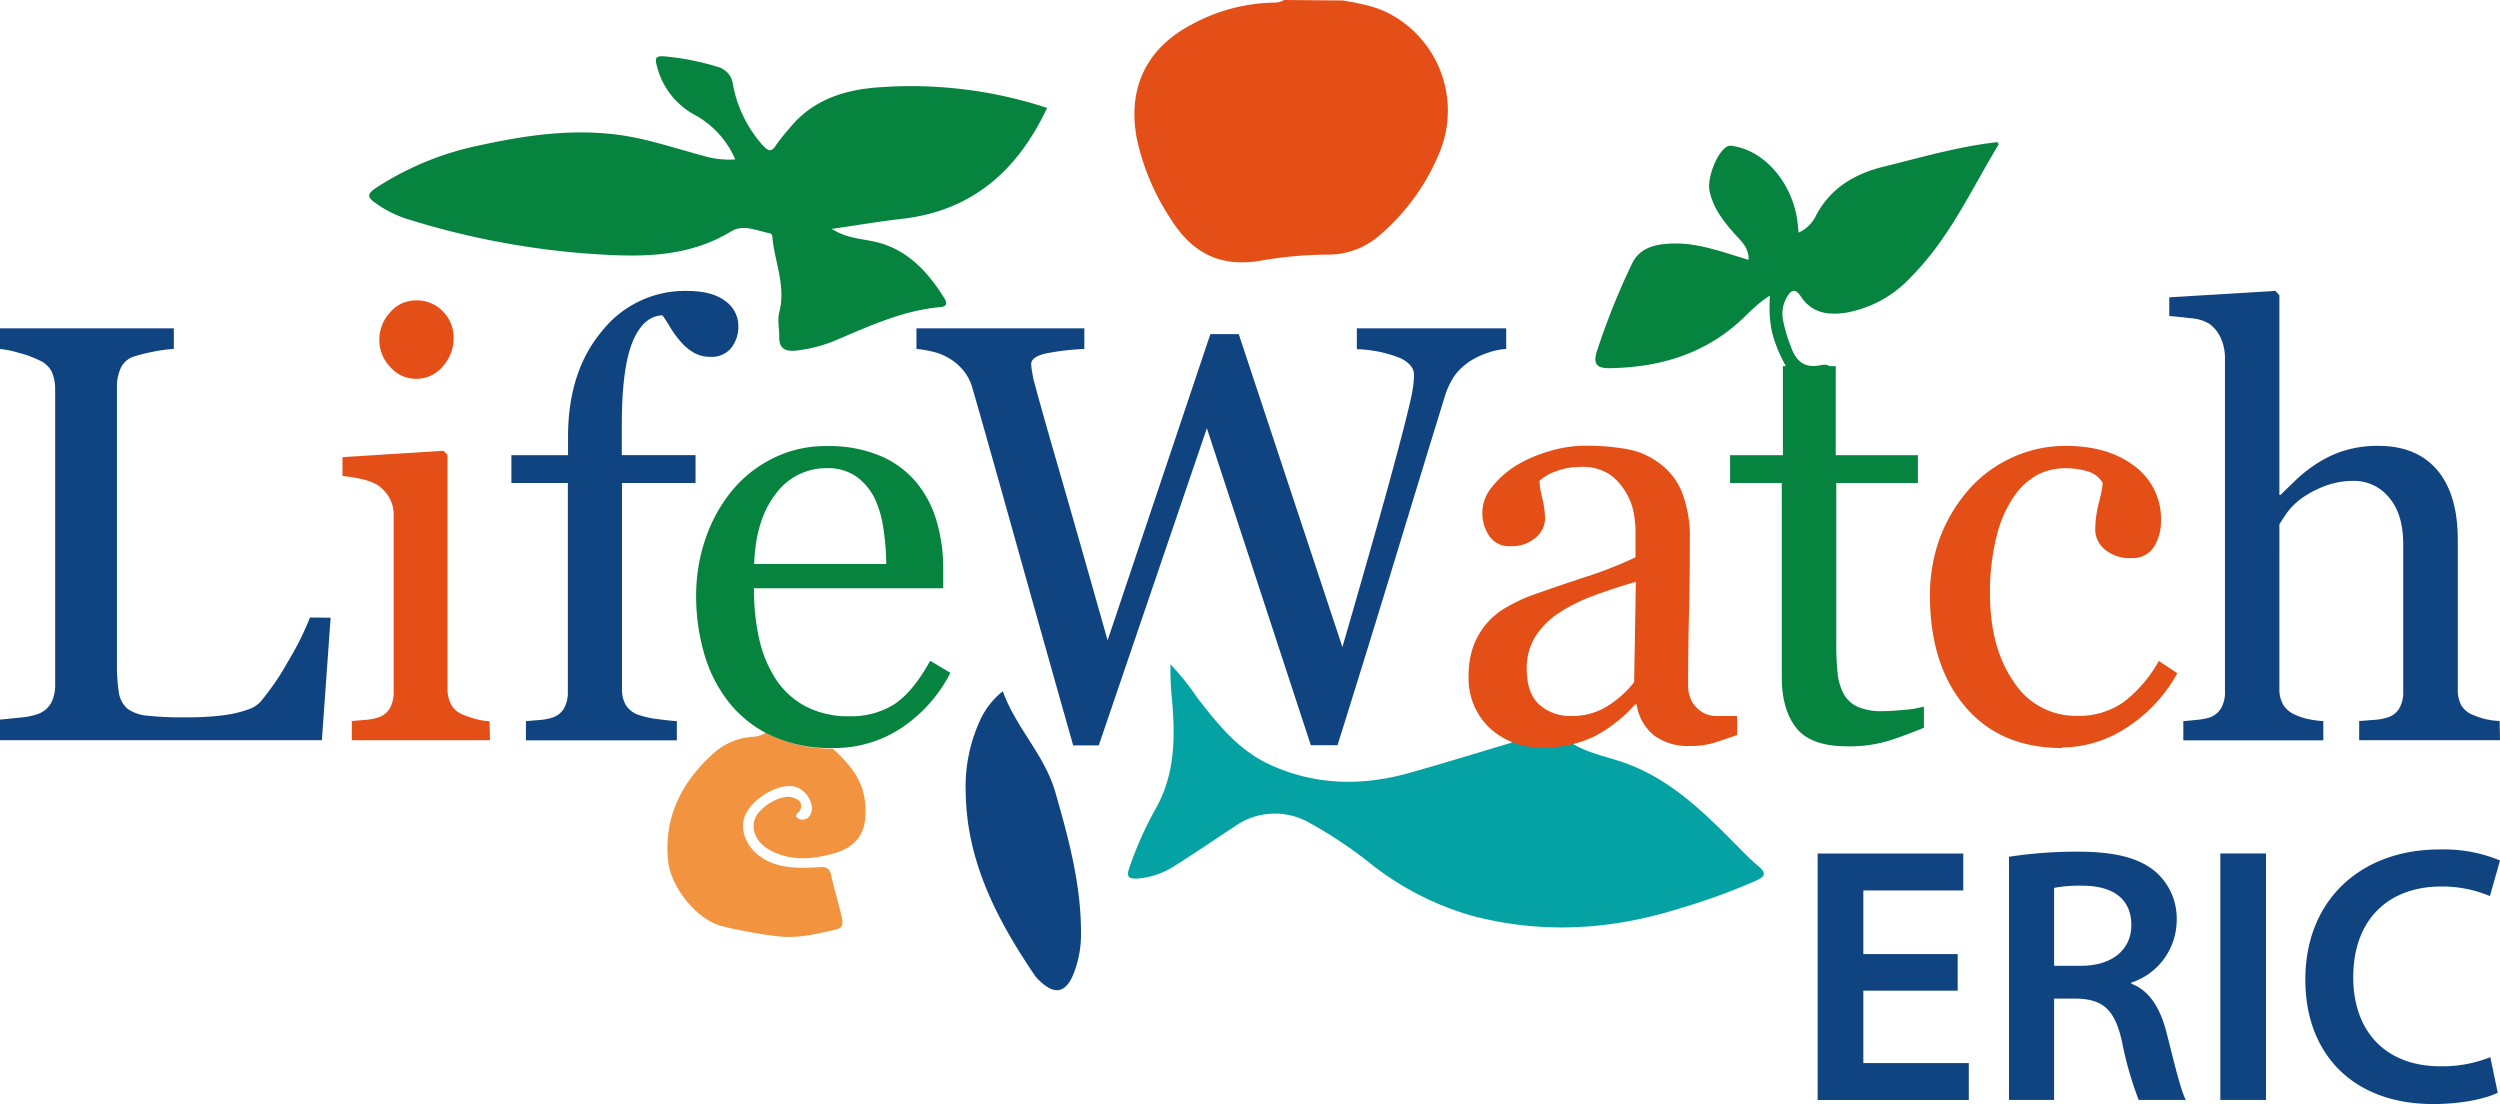 <svg xmlns="http://www.w3.org/2000/svg" viewBox="0 0 421.11 185.97"><defs><style>.cls-1{fill:#06833e;}.cls-2{fill:#05a2a4;}.cls-3{fill:#e34f16;}.cls-4{fill:#f2933f;}.cls-5{fill:#104480;}</style></defs><g id="Capa_2" data-name="Capa 2"><g id="Capa_1-2" data-name="Capa 1"><path class="cls-1" d="M140.08,38.55c2.4,1.47,4.45,1.61,6.45,2,5.83,1,9.55,4.88,12.52,9.65.49.78.54,1.43-.67,1.53-6.15.55-11.68,3.07-17.25,5.44a24.51,24.51,0,0,1-7,1.88c-1.81.19-2.94-.28-2.87-2.36,0-1.36-.32-2.8,0-4.08,1.16-4.4-.78-8.46-1.16-12.69a.66.66,0,0,0-.52-.65c-2.13-.38-4.33-1.57-6.41-.3-7.74,4.71-16.25,4.33-24.72,3.71A135.41,135.41,0,0,1,68.63,36.9a18.77,18.77,0,0,1-5.45-2.75c-1.24-.89-1.39-1.43,0-2.4a50.6,50.6,0,0,1,18-7.35c8.64-1.88,17.37-3,26.17-1.14,3.76.81,7.45,2,11.18,3a15,15,0,0,0,5.32.59,15.51,15.51,0,0,0-6.76-7.46A12.87,12.87,0,0,1,110.62,11c-.34-1.2-.1-1.63,1.23-1.51a43.67,43.67,0,0,1,9.13,1.8,3.47,3.47,0,0,1,2.48,2.94,21.14,21.14,0,0,0,4.89,10.1c1,1.07,1.54,1.49,2.45,0a29.89,29.89,0,0,1,2.13-2.66c4-5,9.62-6.66,15.68-7a73.33,73.33,0,0,1,27.77,3.51c-5,10.61-12.66,17.35-24.5,18.69-3.72.42-7.43,1.06-11.8,1.69"/><path class="cls-2" d="M264.93,125.28c2.33,1.44,5,2,7.56,2.83,8,2.47,13.8,8,19.45,13.69,1.39,1.4,2.74,2.84,4.25,4.1s1,1.8-.43,2.46a106.82,106.82,0,0,1-13,4.71c-11.46,3.59-23,4.28-34.72,1.21a49.3,49.3,0,0,1-17.42-9,73,73,0,0,0-10-6.65,11.67,11.67,0,0,0-12.67.6c-3.29,2.14-6.52,4.39-9.86,6.47a13.37,13.37,0,0,1-6.57,2.29c-1.63.07-1.75-.51-1.28-1.85a60.2,60.2,0,0,1,4.43-9.93c3.29-5.82,3.29-12,2.75-18.32a49.26,49.26,0,0,1-.26-6,46.38,46.38,0,0,1,4.61,5.77c3.49,4.5,7,8.88,12.46,11.29,7.57,3.36,15.28,3.44,23.1,1.26,5.75-1.61,11.46-3.38,17.18-5.08a1,1,0,0,1,1-.16,4.63,4.63,0,0,0,3,.48c1.78,0,3.57.13,5.29-.51a.89.89,0,0,1,1.16.38"/><path class="cls-1" d="M301.56,63.08c-2.63-4.85-3.78-7.41-3.43-13.28-2.18,1.32-3.66,3.07-5.34,4.56-6.22,5.5-13.66,7.55-21.78,7.66-1.92,0-2.7-.62-2.05-2.77a120.92,120.92,0,0,1,5.89-14.73c1.29-2.84,4.06-3.43,6.9-3.5,4.41-.12,8.47,1.47,12.78,2.75.11-2.05-1.29-3.19-2.37-4.41-1.88-2.12-3.58-4.3-4.19-7.15-.45-2.09,1.12-6.36,2.86-7.48.57-.36,1.18-.1,1.76,0,5.06,1.13,9.33,6.37,10.16,12.45.08.59.13,1.18.21,2a6,6,0,0,0,3-3c2.5-4.61,6.52-6.93,11.46-8.14,6.31-1.55,12.56-3.39,19.05-4.1.07.16.21.33.18.4-4.61,7.63-8.32,15.85-14.73,22.29a19.53,19.53,0,0,1-10.74,6c-3.1.51-5.93.21-7.85-2.71-1-1.51-1.73-1-2.41.26a5.5,5.5,0,0,0-.62,3.51,24.36,24.36,0,0,0,1.32,4.57c.84,2.44,2.19,3.85,5,3.26,1.81-.38,2.11.57,2.07,2.17"/><path class="cls-3" d="M216.29,0l10,.08c2.86.53,5.73,1,8.32,2.54a18.46,18.46,0,0,1,7.82,23.18,36.48,36.48,0,0,1-9.84,13.65,13.08,13.08,0,0,1-8.84,3.44,65.82,65.82,0,0,0-11.29,1c-6.86,1.2-11.63-1.19-15.31-7.09a39.31,39.31,0,0,1-5.66-13.46c-1.61-8.43,1.59-15.21,9.25-19.22A30,30,0,0,1,214.58.44,3,3,0,0,0,216.29,0"/><path class="cls-4" d="M129,123.47a24.8,24.8,0,0,0,11.28,2.64c2.58,2.38,4.9,4.92,5.38,8.62.54,4.14-.28,7.59-5.11,9-3.57,1-7.14,1.36-10.6-.39-2.4-1.22-3.47-3.34-2.82-5.32s4.21-4.21,6.23-3.73c1,.25,2,.83,1.43,2.16-.24.53-1.32.91-.22,1.47a1.42,1.42,0,0,0,1.92-.71c.9-1.46-.58-4.21-2.59-4.7-2.8-.7-7.56,2.2-8.51,5.17s1.14,6.21,4.35,7.55c2.71,1.13,5.48,1,8.27.84,1.15-.08,1.71.12,2,1.41.53,2.42,1.3,4.8,1.82,7.23.28,1.27-.17,1.69-1.18,1.91-3.18.71-6.35,1.5-9.65,1.09A78.09,78.09,0,0,1,121.6,156c-4.21-1.07-8.68-6.56-9.09-11.18-.65-7.39,2.39-13.18,7.75-18a11.13,11.13,0,0,1,6.35-2.71,4,4,0,0,0,2.35-.7"/><path class="cls-5" d="M168.91,116.43c2.23,6.18,7.06,10.75,8.85,17,2.24,7.8,4.36,15.6,4.33,23.8a18.17,18.17,0,0,1-1.28,6.87c-1.31,3.18-3.18,3.53-5.68,1.12a5,5,0,0,1-.77-.83c-6.36-9.38-11.54-19.23-11.69-30.92a26.65,26.65,0,0,1,2.51-12.34,13.27,13.27,0,0,1,3.73-4.69"/><path class="cls-5" d="M55.69,104.05l-1.47,20.63H0v-3.47c.78-.07,1.91-.18,3.4-.34a11.9,11.9,0,0,0,3.1-.64,4.18,4.18,0,0,0,2.13-1.86,6.52,6.52,0,0,0,.66-3.13V65.57a7.29,7.29,0,0,0-.56-2.93,4.26,4.26,0,0,0-2.23-2,15.82,15.82,0,0,0-3.15-1.15A17.23,17.23,0,0,0,0,58.78V55.31H29.28v3.47a22.69,22.69,0,0,0-3.54.48,26.84,26.84,0,0,0-3.15.79,3.62,3.62,0,0,0-2.27,2,7.4,7.4,0,0,0-.62,3v46.6a30.46,30.46,0,0,0,.32,5,4.46,4.46,0,0,0,1.49,2.76,6.82,6.82,0,0,0,3.35,1.15,54.94,54.94,0,0,0,6.23.27c1.21,0,2.46,0,3.77-.1a34.9,34.9,0,0,0,3.71-.39,19.42,19.42,0,0,0,3.16-.81,5,5,0,0,0,2.12-1.29,43.46,43.46,0,0,0,4.67-6.82,49.17,49.17,0,0,0,3.7-7.41Z"/><path class="cls-3" d="M82.53,124.68H59.26v-3.23l2.32-.19a8.84,8.84,0,0,0,2.07-.4,3.44,3.44,0,0,0,2-1.53,5.53,5.53,0,0,0,.66-2.86V86.73a5.74,5.74,0,0,0-.71-2.85,6.33,6.33,0,0,0-2-2.18,9.4,9.4,0,0,0-2.69-1,21.28,21.28,0,0,0-3.22-.51V77l17-1.07.69.68v39.31a5.62,5.62,0,0,0,.65,2.83,3.88,3.88,0,0,0,2.07,1.67,17.06,17.06,0,0,0,2.08.71,12.36,12.36,0,0,0,2.29.36ZM76.41,56.87a7.1,7.1,0,0,1-1.83,4.86,5.78,5.78,0,0,1-4.52,2.08,5.72,5.72,0,0,1-4.33-2,6.46,6.46,0,0,1-1.83-4.52,6.72,6.72,0,0,1,1.83-4.69,5.68,5.68,0,0,1,4.33-2,6,6,0,0,1,4.57,1.89,6.14,6.14,0,0,1,1.78,4.37"/><path class="cls-5" d="M124.37,54.87a5.89,5.89,0,0,1-1.17,3.71,4.23,4.23,0,0,1-3.57,1.52,5.34,5.34,0,0,1-2.66-.64,8.1,8.1,0,0,1-2.13-1.71A16.1,16.1,0,0,1,113,55.31c-.55-.92-1-1.65-1.42-2.2q-3.27.14-5.06,4.56t-1.78,14.07v4.93h12.42v4.69H104.77V116a5.22,5.22,0,0,0,.66,2.78,4,4,0,0,0,2.08,1.62,15.13,15.13,0,0,0,3.13.71c1.3.18,2.43.3,3.37.36v3.23H88.59v-3.23l2.32-.19a9.52,9.52,0,0,0,2.08-.39,3.57,3.57,0,0,0,2-1.54,5.53,5.53,0,0,0,.66-2.86V81.36H86.14V76.67h9.54V73.6q0-11,5.69-17.79A17.83,17.83,0,0,1,115.62,49c2.9,0,5.09.57,6.55,1.71a5.11,5.11,0,0,1,2.2,4.16"/><path class="cls-1" d="M160.09,113.34a24.72,24.72,0,0,1-8.12,9.19A20.43,20.43,0,0,1,140.29,126a23.78,23.78,0,0,1-10.2-2,20.06,20.06,0,0,1-7.21-5.57,23.75,23.75,0,0,1-4.23-8.22,34.67,34.67,0,0,1-1.39-9.92A29.41,29.41,0,0,1,118.75,91a26,26,0,0,1,4.38-8.14,21.08,21.08,0,0,1,6.92-5.59,19.77,19.77,0,0,1,9.26-2.13,22.25,22.25,0,0,1,9,1.66,16.12,16.12,0,0,1,6.12,4.55,18.15,18.15,0,0,1,3.34,6.45,28,28,0,0,1,1.11,8.07v3.22H127a38.25,38.25,0,0,0,.9,8.63,20.9,20.9,0,0,0,2.86,6.81,13.72,13.72,0,0,0,5,4.48,15.43,15.43,0,0,0,7.33,1.64,13.63,13.63,0,0,0,7.51-2c2.1-1.37,4.13-3.81,6.09-7.35ZM149.28,95a39.66,39.66,0,0,0-.46-5.85,18.11,18.11,0,0,0-1.49-5.22,10,10,0,0,0-3.08-3.65,8.35,8.35,0,0,0-5-1.42,10.47,10.47,0,0,0-8.53,4.27c-2.26,2.84-3.5,6.79-3.69,11.87Z"/><path class="cls-5" d="M253.71,58.78a11,11,0,0,0-2.84.56,13.88,13.88,0,0,0-3,1.34,10.23,10.23,0,0,0-2.76,2.47A13,13,0,0,0,243.3,67q-3.48,11.29-8.07,26.38t-9.93,32.14h-4.5L203.29,72.13l-18.21,53.43h-4.31q-4.85-17.11-10-35.52T163.8,65.38a8.3,8.3,0,0,0-1.3-2.69,9.41,9.41,0,0,0-5.18-3.4,16.48,16.48,0,0,0-2.95-.51V55.31h28.28v3.47a43.28,43.28,0,0,0-6.34.73c-1.74.36-2.61,1-2.61,1.81a7.38,7.38,0,0,0,.15,1.29c.1.54.17,1,.24,1.3q1.13,4.31,4,14.22t8.48,29.73l17.31-51.58h4.78L226.12,109q3.52-12.15,6.08-21.23t4.22-15.55q1.17-4.56,1.47-6.24a17.78,17.78,0,0,0,.29-2.86q0-1.66-2.28-2.79a21.37,21.37,0,0,0-7.35-1.51V55.31h25.16Z"/><path class="cls-3" d="M292.62,123.8c-1.54.56-2.89,1-4,1.35a14,14,0,0,1-3.94.51,9.56,9.56,0,0,1-6.08-1.79,8.19,8.19,0,0,1-2.91-5.2h-.29a24,24,0,0,1-6.83,5.37,19.06,19.06,0,0,1-8.77,1.86,12.44,12.44,0,0,1-8.92-3.32,11.47,11.47,0,0,1-3.5-8.7,14.6,14.6,0,0,1,.79-5,12.38,12.38,0,0,1,5.57-6.58,29.15,29.15,0,0,1,3.76-1.83q2.21-.83,8.92-3.08a66.49,66.49,0,0,0,9.07-3.52V89a20.63,20.63,0,0,0-.27-2.45A10.25,10.25,0,0,0,274,83.17,9.79,9.79,0,0,0,271.27,80a8.24,8.24,0,0,0-5.06-1.35,11.46,11.46,0,0,0-4.18.76A7.66,7.66,0,0,0,259.32,81a14.09,14.09,0,0,0,.46,2.89,14.92,14.92,0,0,1,.47,3.52,4.23,4.23,0,0,1-1.54,3.13A6.11,6.11,0,0,1,254.43,92a4,4,0,0,1-3.59-1.74,6.85,6.85,0,0,1,.44-8.19,15.79,15.79,0,0,1,4.13-3.67,22.36,22.36,0,0,1,5.33-2.32,20.71,20.71,0,0,1,6.11-1,39.63,39.63,0,0,1,7.16.56,13,13,0,0,1,5.55,2.42A11.29,11.29,0,0,1,283.35,83a21.06,21.06,0,0,1,1.29,8q0,7-.14,12.4t-.15,11.81a5.93,5.93,0,0,0,.66,3,5.29,5.29,0,0,0,2,1.91,5,5,0,0,0,2.32.49c1.06,0,2.14,0,3.26,0ZM275.55,98q-4.16,1.22-7.28,2.4a28.88,28.88,0,0,0-5.82,2.94,13.14,13.14,0,0,0-3.86,3.94,10,10,0,0,0-1.42,5.41q0,4.08,2.12,6a7.76,7.76,0,0,0,5.41,1.91,11.06,11.06,0,0,0,6.11-1.69,17.64,17.64,0,0,0,4.45-4Z"/><path class="cls-1" d="M324.07,122.58q-3.18,1.32-6,2.22a22.86,22.86,0,0,1-6.94.91c-4,0-6.89-1-8.53-3.06s-2.47-4.91-2.47-8.63V81.36h-8.71V76.67h8.9v-15h8.9v15h13.84v4.69H309.31V108.3a47.35,47.35,0,0,0,.22,5.06,9.41,9.41,0,0,0,1.05,3.55,5,5,0,0,0,2.35,2.15,10,10,0,0,0,4.2.73c.82,0,2-.07,3.6-.22a15.18,15.18,0,0,0,3.34-.56Z"/><path class="cls-3" d="M347.37,126Q336.9,126,331,119t-5.91-18.63a27.91,27.91,0,0,1,1.58-9.51,26.35,26.35,0,0,1,4.62-8,21.63,21.63,0,0,1,7.24-5.6A21.27,21.27,0,0,1,348,75.11q7.08,0,11.53,3.39A11,11,0,0,1,364,87.77a8,8,0,0,1-1.17,4.33A4.2,4.2,0,0,1,359,94a6.35,6.35,0,0,1-4.48-1.47,4.35,4.35,0,0,1-1.59-3.26,18.45,18.45,0,0,1,.59-4.51,23.92,23.92,0,0,0,.68-3.38,4.33,4.33,0,0,0-2.6-2,13.21,13.21,0,0,0-3.74-.51,10.34,10.34,0,0,0-4.46,1,11.58,11.58,0,0,0-4.12,3.7,19.93,19.93,0,0,0-2.92,6.59A38.38,38.38,0,0,0,335.2,100q0,9.09,4,14.84a12.36,12.36,0,0,0,10.57,5.74,13.17,13.17,0,0,0,7.93-2.31,22.53,22.53,0,0,0,5.94-6.93l3.12,2.06a25.31,25.31,0,0,1-8.51,9.14,20,20,0,0,1-10.9,3.37"/><path class="cls-5" d="M421.11,124.68H397.39v-3.23l2.5-.19a9.41,9.41,0,0,0,2.25-.4,3.46,3.46,0,0,0,2-1.53,5.43,5.43,0,0,0,.67-2.86V91.68q0-5.13-2.43-7.92A7.56,7.56,0,0,0,396.49,81a13.45,13.45,0,0,0-4.72.81,17.82,17.82,0,0,0-3.9,2,11.54,11.54,0,0,0-2.55,2.44c-.59.82-1,1.5-1.37,2.06V116a5.13,5.13,0,0,0,.66,2.73,4.31,4.31,0,0,0,2,1.67,11.1,11.1,0,0,0,2.22.73,18.29,18.29,0,0,0,2.52.34v3.23H367.77v-3.23c.74-.06,1.52-.13,2.33-.22a10.56,10.56,0,0,0,2-.37,3.6,3.6,0,0,0,2-1.54,5.38,5.38,0,0,0,.68-2.86V60.3A8.06,8.06,0,0,0,374.1,57a5.87,5.87,0,0,0-2-2.49,7,7,0,0,0-3.11-.91c-1.48-.18-2.68-.3-3.59-.37V50.08L383.27,49l.68.73V83.37h.19c1.08-1.08,2.06-2,2.95-2.86a24.15,24.15,0,0,1,3.47-2.62,18.44,18.44,0,0,1,4.38-2,19.11,19.11,0,0,1,5.66-.79q6.47,0,9.94,4.09T414,91v25.07a5.44,5.44,0,0,0,.61,2.77,4,4,0,0,0,2.05,1.63,14,14,0,0,0,2,.66,13.73,13.73,0,0,0,2.39.32Z"/><polygon class="cls-5" points="329.76 166.87 313.87 166.87 313.87 179.07 331.63 179.07 331.63 185.29 306.17 185.29 306.17 143.77 330.7 143.77 330.7 149.99 313.87 149.99 313.87 160.71 329.76 160.71 329.76 166.87"/><path class="cls-5" d="M338.4,144.32a74.39,74.39,0,0,1,11.63-.86c6.07,0,10.2,1,13,3.33a10.43,10.43,0,0,1,3.62,8.31A11.11,11.11,0,0,1,359,165.52v.18c3,1.11,4.82,4,5.88,8,1.32,5.17,2.44,10,3.32,11.58h-7.95a58.85,58.85,0,0,1-2.81-9.79c-1.19-5.43-3.19-7.15-7.58-7.28H346v17.07H338.4ZM346,162.68h4.56c5.2,0,8.45-2.71,8.45-6.84,0-4.56-3.25-6.65-8.26-6.65a22.73,22.73,0,0,0-4.75.37Z"/><rect class="cls-5" x="374" y="143.76" width="7.69" height="41.52"/><path class="cls-5" d="M420.73,184.06c-1.81.92-5.82,1.91-10.89,1.91-13.38,0-21.52-8.32-21.52-20.95,0-13.68,9.64-21.93,22.53-21.93a24.61,24.61,0,0,1,10.26,1.85l-1.7,6a20.58,20.58,0,0,0-8.25-1.61c-8.57,0-14.77,5.3-14.77,15.28,0,9.12,5.45,15,14.7,15a21.71,21.71,0,0,0,8.39-1.54Z"/></g></g></svg>